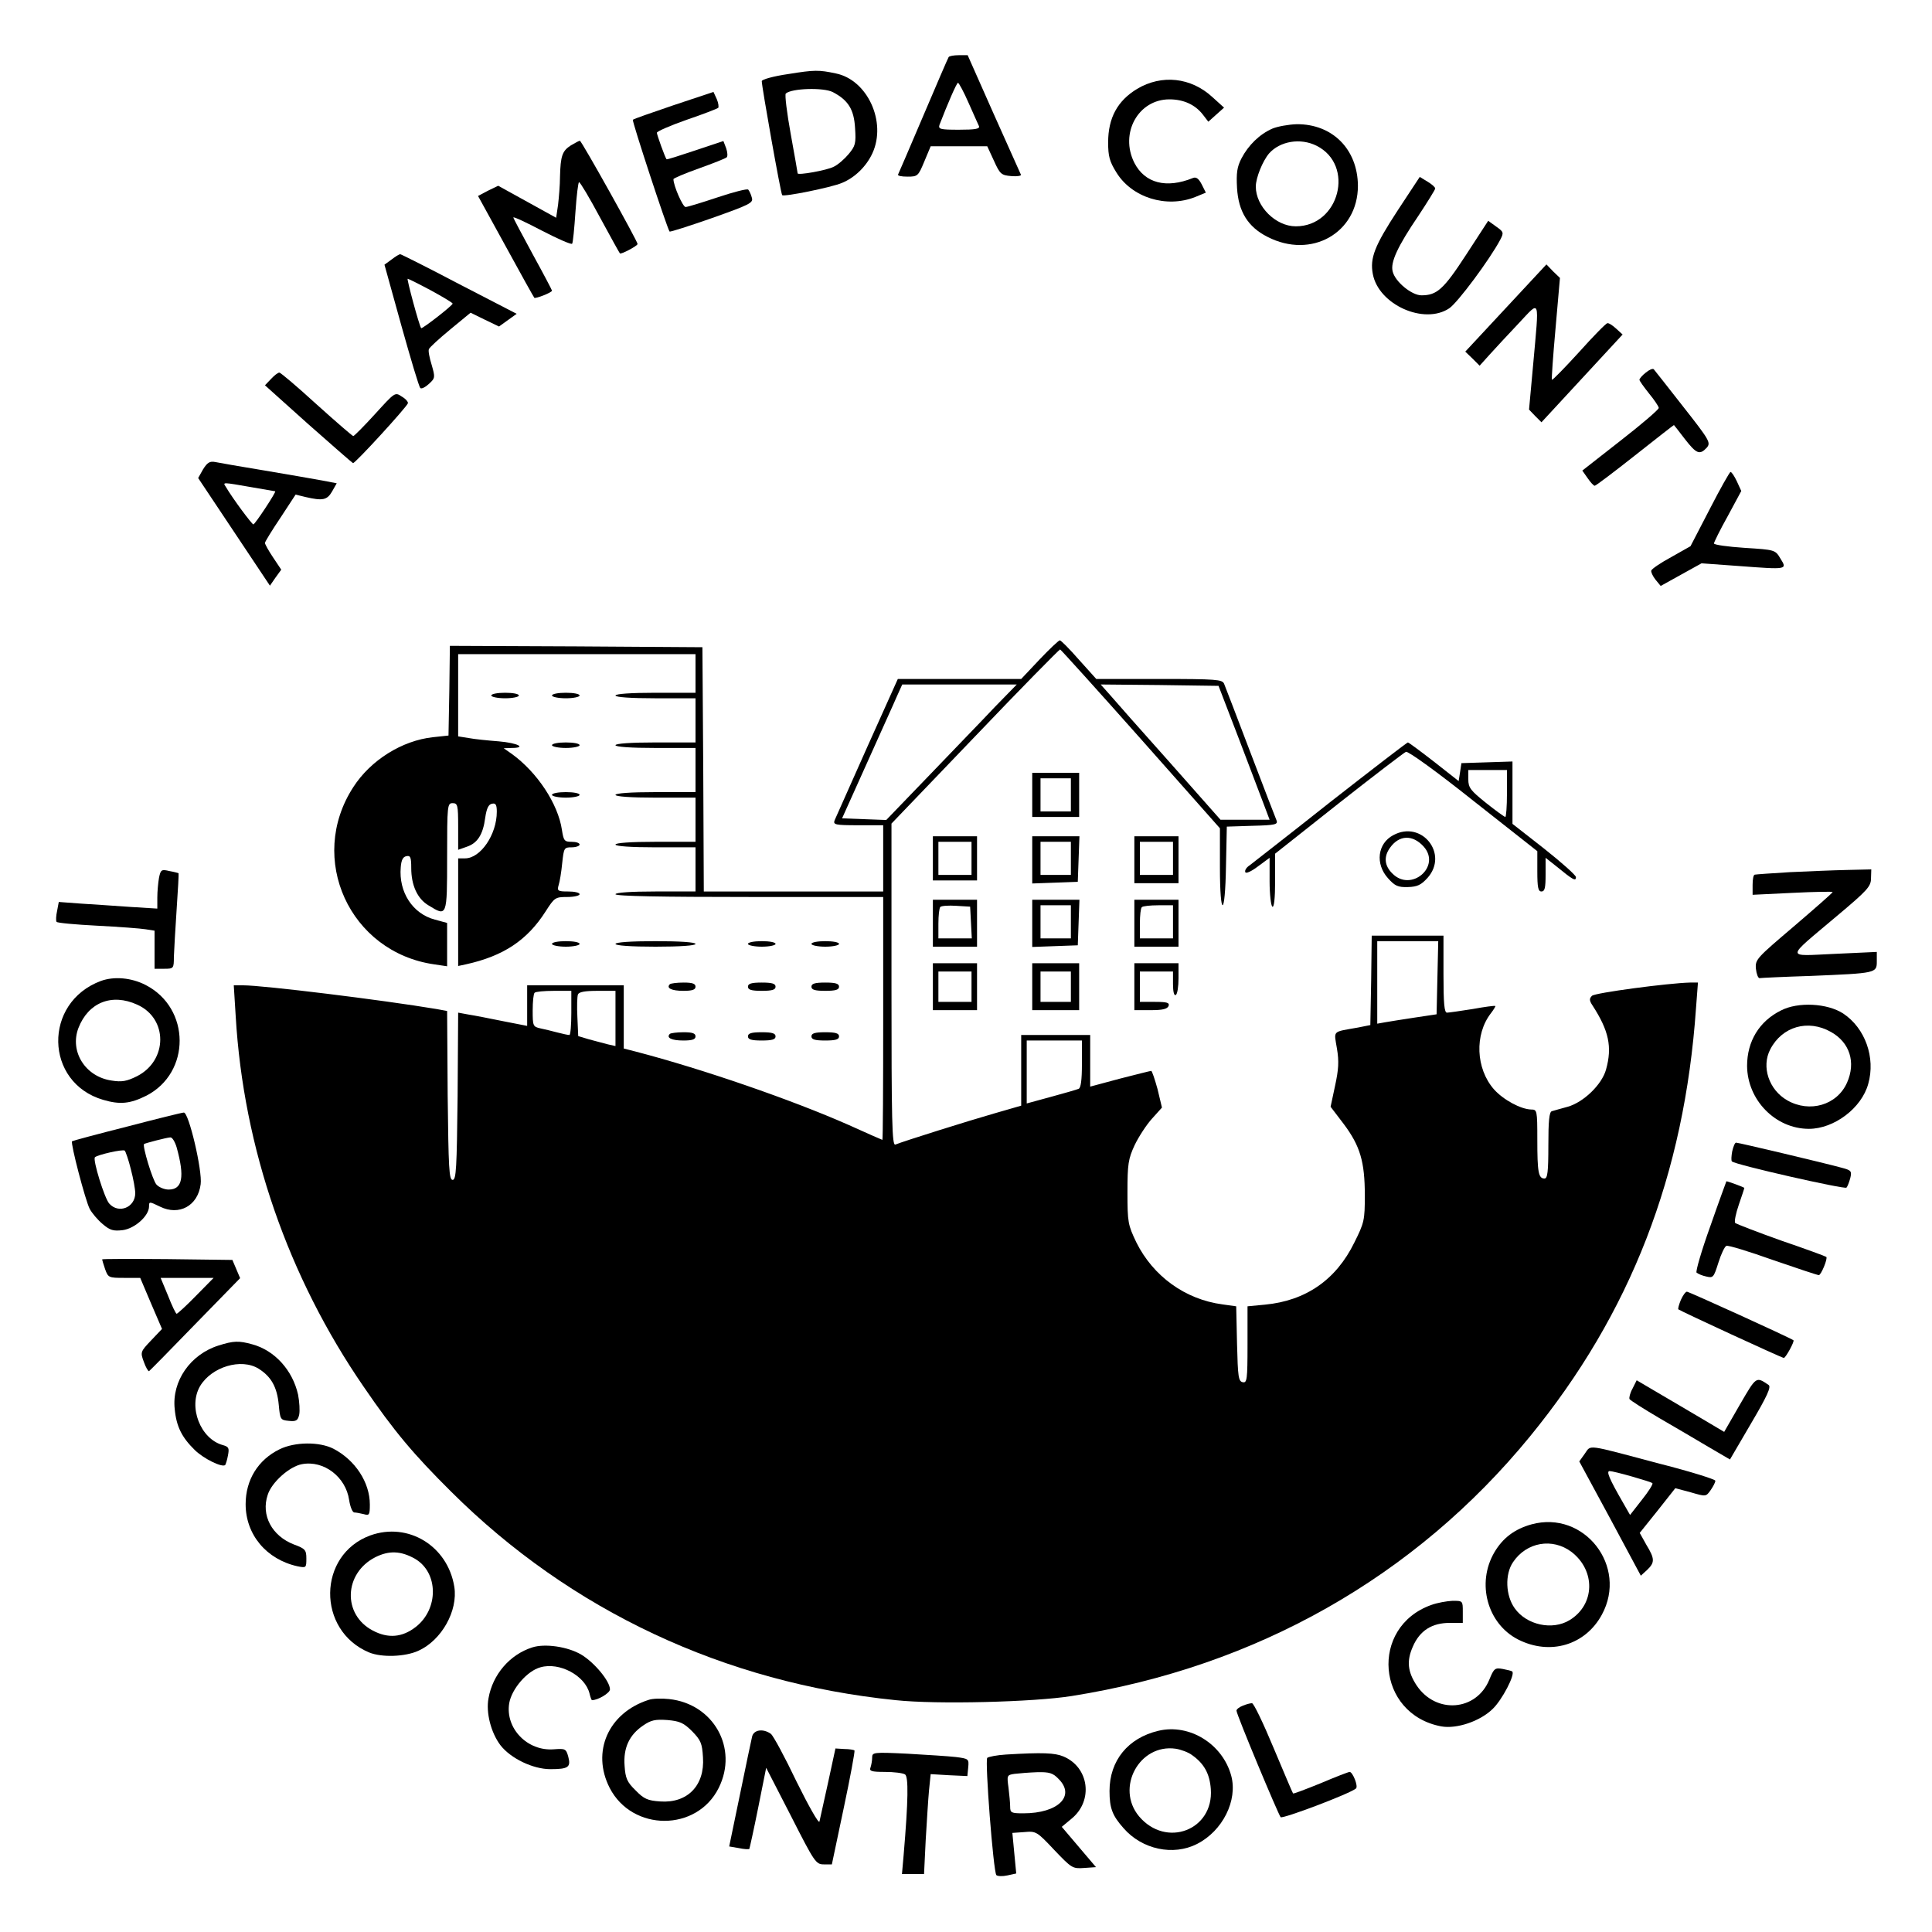 <?xml version="1.0" standalone="no"?>
<!DOCTYPE svg PUBLIC "-//W3C//DTD SVG 20010904//EN"
 "http://www.w3.org/TR/2001/REC-SVG-20010904/DTD/svg10.dtd">
<svg version="1.0" xmlns="http://www.w3.org/2000/svg"
 width="700pt" height="700pt" viewBox="0 0 700 700"
 preserveAspectRatio="xMidYMid meet">
<g transform="translate(0,700) scale(0.1,-0.1)"
fill="#000000" stroke="none">
<path d="M3437 6793 c-3 -5 -44 -100 -92 -213 -48 -113 -89 -208 -91 -212 -3
-5 12 -8 34 -8 37 0 39 2 61 55 l23 55 102 0 103 0 24 -52 c22 -49 27 -53 63
-56 21 -2 37 1 35 5 -2 5 -47 105 -99 221 l-94 212 -32 0 c-18 0 -35 -3 -37
-7z m72 -165 c18 -40 35 -79 38 -85 4 -10 -14 -13 -72 -13 -69 0 -76 2 -71 18
29 75 62 152 67 152 3 0 21 -33 38 -72z"/>
<path d="M2858 6732 c-56 -8 -98 -20 -98 -26 0 -20 69 -409 74 -413 6 -7 178
28 216 44 47 19 89 60 111 108 52 113 -18 266 -133 289 -61 13 -77 13 -170 -2z
m160 -66 c55 -29 76 -62 80 -129 4 -57 1 -66 -23 -95 -15 -18 -39 -39 -54 -46
-24 -13 -131 -32 -131 -24 0 1 -11 66 -25 142 -14 77 -22 143 -18 147 20 19
137 23 171 5z"/>
<path d="M4120 6678 c-71 -43 -105 -105 -105 -194 0 -50 5 -69 30 -109 56 -91
181 -130 285 -89 l39 16 -15 30 c-11 21 -20 28 -32 23 -96 -39 -174 -19 -212
55 -54 107 14 230 127 230 51 0 93 -19 121 -55 l20 -26 29 26 28 25 -42 38
c-78 72 -184 83 -273 30z"/>
<path d="M2441 6619 c-79 -27 -146 -50 -148 -53 -4 -4 124 -393 133 -405 2 -2
71 20 154 49 138 49 150 55 144 74 -3 12 -9 24 -13 29 -4 4 -54 -9 -111 -28
-57 -19 -109 -35 -116 -35 -10 0 -44 77 -44 101 0 3 42 21 93 39 50 18 96 36
100 40 4 4 3 18 -2 33 l-10 26 -102 -34 c-57 -19 -103 -34 -104 -32 -6 8 -35
89 -35 96 0 5 48 26 108 47 59 20 110 40 114 43 3 3 1 18 -5 32 l-12 26 -144
-48z"/>
<path d="M4610 6534 c-46 -20 -87 -60 -112 -108 -16 -31 -19 -53 -16 -107 5
-85 39 -141 110 -177 159 -82 328 14 328 185 -1 132 -92 224 -222 223 -29 -1
-69 -8 -88 -16z m160 -62 c140 -70 83 -292 -75 -292 -73 0 -145 72 -145 144 0
32 25 93 48 120 40 45 114 57 172 28z"/>
<path d="M2068 6473 c-31 -20 -37 -38 -39 -113 0 -30 -4 -76 -7 -102 l-7 -47
-105 58 -105 58 -37 -18 -36 -19 100 -182 c55 -101 102 -185 104 -187 4 -4 64
19 64 26 0 2 -31 61 -70 132 -38 70 -70 130 -70 133 0 4 47 -18 104 -48 58
-30 106 -51 109 -47 3 4 8 56 12 116 4 59 10 107 13 107 4 0 38 -57 76 -128
38 -70 70 -128 72 -130 3 -5 64 27 64 34 0 10 -203 374 -209 374 -3 0 -18 -8
-33 -17z"/>
<path d="M5065 6239 c-85 -130 -102 -174 -91 -232 21 -111 186 -185 277 -124
30 20 147 177 185 249 13 25 12 28 -15 47 l-29 21 -80 -123 c-82 -126 -106
-147 -162 -147 -35 0 -95 49 -104 86 -9 33 17 90 93 202 33 50 61 95 61 99 0
5 -13 16 -28 25 l-28 17 -79 -120z"/>
<path d="M1419 6060 l-26 -19 61 -220 c34 -121 64 -223 69 -227 4 -4 18 3 31
15 23 21 23 24 10 69 -8 26 -13 51 -10 57 2 6 37 38 77 71 l74 61 51 -25 52
-25 32 23 32 23 -209 108 c-114 60 -210 108 -213 108 -3 0 -17 -8 -31 -19z
m142 -112 c44 -24 79 -45 79 -48 0 -7 -111 -93 -114 -89 -7 8 -53 179 -49 179
3 0 41 -19 84 -42z"/>
<path d="M5456 5884 l-147 -158 26 -25 26 -26 36 40 c20 22 67 73 105 113 80
85 75 98 53 -148 l-15 -164 22 -23 23 -23 147 159 147 159 -23 21 c-12 11 -26
21 -32 20 -5 0 -51 -47 -103 -105 -52 -57 -96 -102 -98 -100 -2 2 4 86 13 186
l16 183 -25 24 -24 25 -147 -158z"/>
<path d="M5963 5650 c-13 -10 -23 -22 -23 -26 0 -4 16 -26 35 -50 19 -23 35
-47 35 -52 0 -6 -62 -59 -139 -119 l-138 -108 19 -27 c11 -16 22 -28 26 -28 4
0 70 50 146 110 77 61 140 110 141 110 0 0 18 -22 39 -50 42 -54 54 -60 80
-32 15 18 11 26 -85 148 -55 71 -104 132 -107 136 -4 4 -17 -2 -29 -12z"/>
<path d="M982 5627 l-22 -23 156 -140 c86 -76 159 -140 163 -142 7 -2 193 201
199 217 1 5 -8 16 -22 24 -25 17 -25 16 -97 -63 -40 -44 -76 -80 -79 -80 -3 0
-63 52 -133 115 -69 63 -130 115 -135 115 -5 0 -18 -10 -30 -23z"/>
<path d="M736 5300 l-18 -32 130 -195 130 -195 20 29 21 29 -30 45 c-16 24
-29 47 -29 52 0 4 25 45 56 91 l55 84 37 -9 c61 -14 77 -11 95 20 l17 30 -52
10 c-29 5 -123 22 -208 36 -85 14 -166 28 -180 31 -20 4 -29 -2 -44 -26z m174
-65 c47 -8 86 -15 87 -15 6 0 -73 -120 -79 -120 -5 0 -74 92 -101 138 -10 15
-10 15 93 -3z"/>
<path d="M6195 5156 l-70 -135 -69 -39 c-39 -21 -71 -43 -73 -49 -2 -5 5 -20
15 -33 l19 -23 74 41 74 41 138 -10 c173 -13 173 -13 148 27 -19 32 -20 32
-130 39 -61 4 -111 11 -111 16 0 4 22 49 50 99 l49 91 -16 35 c-9 19 -19 34
-23 34 -3 0 -37 -60 -75 -134z"/>
<path d="M3766 4610 l-66 -70 -223 0 -224 0 -111 -247 c-61 -137 -114 -256
-118 -265 -6 -16 2 -18 85 -18 l91 0 0 -120 0 -120 -325 0 -325 0 -2 443 -3
442 -457 3 -458 2 -2 -162 -3 -163 -56 -6 c-112 -12 -226 -83 -289 -181 -168
-259 -13 -598 293 -642 l47 -7 0 78 0 79 -44 12 c-81 21 -132 100 -124 190 2
26 8 38 21 40 14 3 17 -4 17 -43 0 -62 22 -111 62 -135 68 -42 68 -43 68 175
0 188 1 195 20 195 18 0 20 -7 20 -84 l0 -85 31 11 c39 13 59 44 67 105 5 34
12 49 25 51 13 3 17 -4 17 -29 0 -83 -59 -169 -115 -169 l-25 0 0 -195 0 -195
28 6 c136 30 222 87 289 192 32 50 35 52 78 52 25 0 45 5 45 10 0 6 -19 10
-41 10 -38 0 -41 2 -35 23 4 12 10 48 13 80 6 55 7 57 34 57 16 0 29 5 29 10
0 6 -13 10 -29 10 -26 0 -29 4 -35 43 -14 95 -90 209 -181 275 l-30 21 28 1
c57 0 24 18 -46 24 -39 3 -89 8 -109 12 l-38 6 0 149 0 149 430 0 430 0 0 -70
0 -70 -145 0 c-90 0 -145 -4 -145 -10 0 -6 55 -10 145 -10 l145 0 0 -80 0 -80
-145 0 c-90 0 -145 -4 -145 -10 0 -6 55 -10 145 -10 l145 0 0 -80 0 -80 -145
0 c-90 0 -145 -4 -145 -10 0 -6 55 -10 145 -10 l145 0 0 -80 0 -80 -145 0
c-90 0 -145 -4 -145 -10 0 -6 55 -10 145 -10 l145 0 0 -80 0 -80 -145 0 c-90
0 -145 -4 -145 -10 0 -7 168 -10 485 -10 l485 0 0 -440 c0 -242 -1 -440 -3
-440 -1 0 -56 24 -122 54 -206 91 -527 202 -772 266 l-43 11 0 114 0 115 -175
0 -175 0 0 -74 0 -73 -87 17 c-49 10 -105 21 -125 24 l-38 7 -2 -303 c-3 -261
-5 -303 -18 -303 -13 0 -15 42 -18 306 l-2 306 -38 7 c-197 33 -628 86 -701
86 l-34 0 7 -112 c28 -478 190 -945 464 -1343 110 -161 181 -245 317 -380 433
-431 990 -692 1610 -755 149 -16 501 -7 638 15 669 106 1244 432 1660 940 365
446 560 948 602 1553 l7 92 -29 0 c-79 -2 -344 -37 -355 -48 -10 -10 -10 -17
2 -35 59 -91 72 -150 49 -232 -15 -55 -82 -119 -139 -135 -25 -7 -51 -14 -57
-16 -10 -2 -13 -36 -13 -124 0 -96 -3 -120 -14 -120 -22 0 -26 23 -26 141 0
106 -1 109 -22 109 -38 1 -101 35 -135 73 -66 75 -71 199 -11 276 10 13 17 25
16 26 -2 2 -39 -3 -83 -11 -44 -7 -86 -13 -92 -13 -10 -1 -13 33 -13 139 l0
140 -130 0 -130 0 -2 -162 -3 -162 -45 -9 c-95 -17 -87 -9 -76 -76 8 -47 6
-76 -7 -136 l-16 -75 48 -63 c59 -79 76 -136 76 -258 0 -90 -2 -99 -38 -171
-66 -135 -176 -211 -324 -225 l-63 -6 0 -139 c0 -127 -2 -139 -17 -136 -16 3
-18 19 -21 139 l-3 136 -50 7 c-135 18 -251 102 -312 225 -30 63 -32 72 -32
181 0 103 3 121 26 171 15 31 43 74 63 96 l36 40 -16 67 c-10 36 -20 66 -23
66 -3 0 -54 -13 -113 -28 l-108 -29 0 94 0 93 -125 0 -125 0 0 -128 0 -128
-97 -28 c-91 -26 -327 -100 -359 -113 -12 -4 -14 80 -14 579 l0 584 303 316
c166 174 305 315 308 315 3 -1 135 -147 293 -325 l286 -323 0 -140 c0 -187 19
-184 22 4 l3 142 93 3 c84 2 93 5 87 20 -4 9 -47 121 -95 247 -48 127 -91 238
-95 248 -7 15 -27 17 -235 17 l-228 0 -63 70 c-34 39 -65 70 -69 70 -4 0 -37
-31 -74 -70z m-162 -172 c-43 -46 -150 -156 -236 -246 l-157 -163 -80 3 -80 3
90 200 c49 110 99 219 109 243 l19 42 207 0 208 0 -80 -82z m884 -113 c40
-104 81 -214 92 -242 l20 -53 -89 0 -89 0 -184 208 c-102 114 -199 224 -217
245 l-33 37 213 -2 214 -3 73 -190z m720 -867 l-3 -133 -80 -12 c-44 -7 -92
-14 -107 -17 l-28 -5 0 149 0 150 110 0 111 0 -3 -132z m-3138 -128 c0 -44 -3
-80 -7 -80 -5 0 -24 4 -43 9 -19 5 -47 12 -62 15 -27 6 -28 9 -28 65 0 32 3
61 7 64 3 4 35 7 70 7 l63 0 0 -80z m160 -20 l0 -100 -27 6 c-16 4 -46 12 -68
18 l-40 12 -3 68 c-2 38 -1 75 2 83 4 9 25 13 71 13 l65 0 0 -100z m1690 -165
c0 -59 -4 -87 -12 -90 -7 -3 -52 -16 -100 -29 l-88 -24 0 114 0 114 100 0 100
0 0 -85z"/>
<path d="M1780 4480 c0 -5 23 -10 50 -10 28 0 50 5 50 10 0 6 -22 10 -50 10
-27 0 -50 -4 -50 -10z"/>
<path d="M2000 4480 c0 -5 23 -10 50 -10 28 0 50 5 50 10 0 6 -22 10 -50 10
-27 0 -50 -4 -50 -10z"/>
<path d="M2000 4300 c0 -5 23 -10 50 -10 28 0 50 5 50 10 0 6 -22 10 -50 10
-27 0 -50 -4 -50 -10z"/>
<path d="M4821 4095 c-150 -119 -283 -222 -293 -230 -11 -7 -19 -18 -16 -25 2
-6 21 2 46 21 l42 31 0 -86 c0 -46 5 -88 10 -91 6 -4 10 29 10 93 l0 99 230
182 c127 100 237 184 244 187 8 3 112 -72 245 -178 l231 -182 0 -73 c0 -58 3
-73 15 -73 12 0 15 13 15 61 l0 61 43 -34 c56 -46 67 -52 67 -36 0 7 -52 53
-115 103 l-115 90 0 113 0 113 -92 -3 -93 -3 -5 -33 -5 -32 -89 70 c-49 38
-92 70 -95 70 -3 0 -129 -97 -280 -215z m639 30 c0 -47 -3 -85 -6 -85 -3 0
-35 23 -70 51 -56 45 -64 55 -64 85 l0 34 70 0 70 0 0 -85z"/>
<path d="M3740 4120 l0 -80 85 0 85 0 0 80 0 80 -85 0 -85 0 0 -80z m140 0 l0
-60 -55 0 -55 0 0 60 0 60 55 0 55 0 0 -60z"/>
<path d="M2000 4120 c0 -5 23 -10 50 -10 28 0 50 5 50 10 0 6 -22 10 -50 10
-27 0 -50 -4 -50 -10z"/>
<path d="M5048 3974 c-57 -30 -66 -104 -19 -156 25 -28 36 -33 72 -32 35 1 48
8 71 33 78 87 -21 211 -124 155z m110 -41 c65 -72 -45 -167 -113 -98 -29 28
-32 61 -9 93 33 47 82 49 122 5z"/>
<path d="M3380 3890 l0 -80 80 0 80 0 0 80 0 80 -80 0 -80 0 0 -80z m140 0 l0
-60 -60 0 -60 0 0 60 0 60 60 0 60 0 0 -60z"/>
<path d="M3740 3885 l0 -86 83 3 82 3 3 83 3 82 -86 0 -85 0 0 -85z m140 5 l0
-60 -55 0 -55 0 0 60 0 60 55 0 55 0 0 -60z"/>
<path d="M4110 3885 l0 -85 80 0 80 0 0 85 0 85 -80 0 -80 0 0 -85z m140 5 l0
-60 -60 0 -60 0 0 60 0 60 60 0 60 0 0 -60z"/>
<path d="M576 3819 c-3 -17 -6 -49 -6 -71 l0 -40 -97 6 c-54 4 -134 9 -179 12
l-81 6 -6 -32 c-4 -18 -5 -36 -2 -40 2 -4 69 -10 147 -14 79 -4 158 -10 176
-13 l32 -5 0 -69 0 -69 35 0 c34 0 35 1 35 43 1 23 5 100 10 172 5 71 8 130 7
131 -1 1 -16 5 -33 8 -29 7 -32 5 -38 -25z"/>
<path d="M6485 3840 c-66 -4 -123 -8 -127 -9 -5 0 -8 -17 -8 -37 l0 -36 145 7
c80 4 145 5 145 3 0 -3 -63 -58 -140 -124 -135 -115 -141 -120 -138 -154 2
-19 8 -34 13 -34 6 1 89 5 185 8 239 10 240 10 240 53 l0 34 -152 -7 c-181 -8
-181 -22 6 136 112 94 125 108 125 138 l1 32 -87 -2 c-49 -1 -142 -5 -208 -8z"/>
<path d="M3380 3655 l0 -85 80 0 80 0 0 85 0 85 -80 0 -80 0 0 -85z m138 3 l3
-58 -61 0 -60 0 0 53 c0 30 3 57 7 61 4 4 30 6 58 4 l50 -3 3 -57z"/>
<path d="M3740 3655 l0 -86 83 3 82 3 3 83 3 82 -86 0 -85 0 0 -85z m140 5 l0
-60 -55 0 -55 0 0 60 0 60 55 0 55 0 0 -60z"/>
<path d="M4110 3655 l0 -85 80 0 80 0 0 85 0 85 -80 0 -80 0 0 -85z m140 5 l0
-60 -60 0 -60 0 0 53 c0 30 3 57 7 60 3 4 30 7 60 7 l53 0 0 -60z"/>
<path d="M2000 3580 c0 -5 23 -10 50 -10 28 0 50 5 50 10 0 6 -22 10 -50 10
-27 0 -50 -4 -50 -10z"/>
<path d="M2230 3580 c0 -6 55 -10 145 -10 90 0 145 4 145 10 0 6 -55 10 -145
10 -90 0 -145 -4 -145 -10z"/>
<path d="M2710 3580 c0 -5 23 -10 50 -10 28 0 50 5 50 10 0 6 -22 10 -50 10
-27 0 -50 -4 -50 -10z"/>
<path d="M2940 3580 c0 -5 23 -10 50 -10 28 0 50 5 50 10 0 6 -22 10 -50 10
-27 0 -50 -4 -50 -10z"/>
<path d="M3380 3425 l0 -85 80 0 80 0 0 85 0 85 -80 0 -80 0 0 -85z m140 0 l0
-55 -60 0 -60 0 0 55 0 55 60 0 60 0 0 -55z"/>
<path d="M3740 3425 l0 -85 85 0 85 0 0 85 0 85 -85 0 -85 0 0 -85z m140 0 l0
-55 -55 0 -55 0 0 55 0 55 55 0 55 0 0 -55z"/>
<path d="M4110 3425 l0 -85 59 0 c43 0 60 4 65 15 4 12 -5 15 -49 15 l-55 0 0
55 0 55 60 0 60 0 0 -46 c0 -27 4 -43 10 -39 6 3 10 31 10 61 l0 54 -80 0 -80
0 0 -85z"/>
<path d="M366 3446 c-211 -78 -205 -369 8 -431 61 -18 98 -14 156 15 162 83
161 317 -2 401 -52 27 -115 32 -162 15z m131 -86 c112 -50 111 -202 0 -259
-38 -19 -56 -22 -93 -16 -95 14 -152 105 -120 190 36 93 121 127 213 85z"/>
<path d="M2427 3434 c-14 -14 6 -24 49 -24 32 0 44 4 44 15 0 11 -11 15 -43
15 -24 0 -47 -3 -50 -6z"/>
<path d="M2710 3425 c0 -11 12 -15 50 -15 38 0 50 4 50 15 0 11 -12 15 -50 15
-38 0 -50 -4 -50 -15z"/>
<path d="M2940 3425 c0 -11 12 -15 50 -15 38 0 50 4 50 15 0 11 -12 15 -50 15
-38 0 -50 -4 -50 -15z"/>
<path d="M6453 3339 c-79 -39 -123 -112 -123 -201 1 -124 103 -228 224 -228
91 0 191 75 215 163 27 95 -11 202 -91 255 -57 37 -163 43 -225 11z m181 -78
c68 -38 91 -110 58 -184 -36 -81 -135 -110 -216 -64 -67 38 -95 122 -62 185
43 83 137 110 220 63z"/>
<path d="M2427 3254 c-14 -14 6 -24 49 -24 32 0 44 4 44 15 0 11 -11 15 -43
15 -24 0 -47 -3 -50 -6z"/>
<path d="M2710 3245 c0 -11 12 -15 50 -15 38 0 50 4 50 15 0 11 -12 15 -50 15
-38 0 -50 -4 -50 -15z"/>
<path d="M2940 3245 c0 -11 12 -15 50 -15 38 0 50 4 50 15 0 11 -12 15 -50 15
-38 0 -50 -4 -50 -15z"/>
<path d="M460 2918 c-107 -27 -196 -51 -199 -53 -6 -7 48 -214 64 -245 8 -15
29 -40 47 -55 27 -23 39 -26 73 -22 44 6 95 52 95 86 0 18 1 18 40 -1 69 -34
137 3 147 81 7 48 -43 261 -61 260 -6 0 -99 -23 -206 -51z m180 -75 c30 -108
21 -153 -29 -153 -15 0 -35 8 -44 18 -14 15 -52 141 -45 147 4 3 80 23 95 24
7 1 17 -16 23 -36z m-166 -79 c9 -34 16 -73 16 -87 0 -52 -60 -76 -94 -38 -17
18 -61 160 -52 168 9 9 101 30 108 24 3 -3 14 -34 22 -67z"/>
<path d="M6276 2828 c-3 -17 -4 -33 -1 -36 11 -12 409 -102 415 -95 4 4 10 20
14 35 6 25 3 28 -31 37 -66 18 -374 91 -383 91 -4 0 -10 -14 -14 -32z"/>
<path d="M6197 2558 c-32 -89 -54 -165 -50 -169 5 -4 20 -11 35 -14 25 -6 27
-4 44 50 10 32 23 59 29 61 6 3 81 -20 168 -51 87 -30 162 -55 167 -55 8 0 33
60 27 66 -2 2 -75 29 -163 59 -87 31 -162 60 -167 64 -4 4 2 34 13 66 11 32
20 59 20 61 0 2 -59 24 -65 24 0 0 -27 -73 -58 -162z"/>
<path d="M370 2437 c0 -2 5 -18 11 -36 11 -30 13 -31 69 -31 l58 0 39 -92 40
-93 -39 -41 c-39 -41 -40 -43 -27 -78 7 -20 16 -35 19 -34 3 2 78 78 167 170
l163 167 -14 33 -14 33 -236 3 c-130 1 -236 1 -236 -1z m340 -132 c-35 -36
-67 -65 -70 -65 -3 0 -17 29 -31 65 l-27 65 96 0 96 0 -64 -65z"/>
<path d="M6090 2290 c-7 -17 -11 -32 -9 -34 7 -6 375 -176 382 -176 7 0 40 61
35 64 -14 10 -379 176 -386 176 -5 0 -15 -14 -22 -30z"/>
<path d="M792 2125 c-102 -32 -170 -129 -159 -230 6 -64 26 -103 73 -149 33
-32 99 -64 110 -54 2 3 7 18 10 35 5 26 3 31 -18 37 -82 22 -127 139 -83 214
42 70 149 102 212 63 46 -29 67 -67 73 -131 5 -53 6 -55 36 -58 27 -3 33 1 38
22 3 14 1 47 -4 73 -20 89 -85 160 -165 182 -50 14 -69 13 -123 -4z"/>
<path d="M6304 1911 l-57 -99 -86 51 c-47 28 -119 70 -158 93 l-73 43 -15 -30
c-9 -16 -13 -33 -11 -38 3 -5 52 -36 108 -69 57 -33 137 -80 179 -105 l77 -45
76 130 c59 100 74 133 64 140 -46 31 -44 32 -104 -71z"/>
<path d="M1013 1749 c-78 -38 -123 -111 -123 -199 0 -110 75 -200 188 -225 31
-6 32 -6 32 28 0 31 -4 36 -45 51 -80 31 -120 106 -95 180 14 45 79 103 124
111 79 15 159 -46 171 -130 4 -25 12 -45 19 -45 6 0 21 -3 34 -6 20 -6 22 -3
22 35 0 80 -53 161 -132 202 -51 26 -140 25 -195 -2z"/>
<path d="M5742 1733 l-20 -28 112 -207 111 -207 23 21 c28 27 28 40 -3 91
l-24 43 65 81 64 81 56 -15 c55 -16 55 -16 72 8 9 13 17 28 17 34 0 5 -89 33
-199 61 -275 73 -250 70 -274 37z m172 -83 c38 -11 71 -21 73 -24 3 -3 -14
-30 -38 -60 l-43 -55 -24 42 c-52 90 -63 117 -50 117 7 0 44 -9 82 -20z"/>
<path d="M5549 1477 c-61 -17 -104 -49 -135 -102 -65 -112 -25 -258 86 -315
116 -59 244 -21 304 90 95 175 -64 379 -255 327z m145 -100 c88 -68 85 -191
-7 -247 -62 -38 -156 -18 -199 43 -33 46 -36 123 -6 167 49 73 143 89 212 37z"/>
<path d="M1342 1437 c-192 -70 -195 -344 -5 -424 46 -19 131 -16 179 6 84 38
144 145 130 232 -24 148 -167 235 -304 186z m162 -85 c85 -50 86 -182 2 -247
-49 -38 -100 -42 -155 -13 -111 58 -105 208 9 266 50 25 93 23 144 -6z"/>
<path d="M5186 1185 c-225 -80 -199 -396 36 -440 55 -10 140 18 186 63 34 32
83 126 71 136 -2 2 -18 6 -34 9 -28 5 -32 3 -49 -39 -47 -114 -193 -125 -263
-21 -33 50 -37 89 -14 141 25 58 69 86 134 86 l47 0 0 40 c0 40 0 40 -37 40
-21 -1 -55 -7 -77 -15z"/>
<path d="M1928 1031 c-81 -26 -143 -98 -158 -184 -10 -52 9 -125 43 -170 37
-48 118 -87 181 -87 65 0 75 7 65 45 -8 29 -11 30 -52 27 -96 -8 -177 76 -162
167 9 52 65 117 113 130 69 20 162 -30 178 -95 3 -13 7 -24 9 -24 22 0 65 26
65 39 0 30 -57 98 -104 126 -49 29 -132 41 -178 26z"/>
<path d="M2350 841 c-146 -47 -208 -188 -141 -319 82 -159 316 -159 395 0 72
144 -19 305 -180 322 -27 3 -60 2 -74 -3z m158 -114 c31 -32 36 -43 39 -94 7
-102 -56 -167 -155 -160 -45 3 -59 9 -89 40 -31 30 -37 44 -40 89 -5 65 17
112 67 146 29 20 44 23 88 20 45 -4 59 -10 90 -41z"/>
<path d="M4503 820 c-13 -5 -23 -13 -23 -18 0 -14 151 -375 160 -386 7 -7 251
85 273 104 9 8 -12 60 -23 60 -4 0 -51 -18 -105 -41 -54 -22 -99 -39 -100 -37
-2 2 -33 76 -71 166 -37 89 -72 162 -78 161 -6 0 -21 -4 -33 -9z"/>
<path d="M4197 729 c-110 -26 -177 -108 -177 -218 0 -62 10 -89 51 -135 67
-77 180 -101 266 -57 93 47 148 158 124 247 -31 115 -151 190 -264 163z m122
-88 c44 -31 64 -68 68 -123 11 -149 -162 -215 -260 -99 -86 103 1 264 133 245
19 -3 46 -13 59 -23z"/>
<path d="M2725 708 c-3 -13 -23 -107 -44 -210 l-39 -188 35 -6 c18 -4 36 -5
38 -3 1 2 16 69 32 149 l29 145 90 -175 c85 -167 90 -175 119 -175 l29 0 43
204 c24 113 41 206 39 209 -3 2 -19 5 -37 5 l-32 2 -27 -125 c-15 -69 -29
-132 -31 -140 -3 -8 -40 58 -83 145 -42 88 -84 166 -93 173 -28 20 -62 15 -68
-10z"/>
<path d="M3160 632 c0 -11 -3 -27 -6 -36 -5 -13 3 -16 52 -16 33 0 65 -4 73
-9 13 -8 12 -93 -5 -293 l-6 -68 40 0 40 0 6 123 c4 67 9 148 12 180 l6 59 67
-4 66 -3 3 31 c3 31 2 32 -45 38 -26 3 -105 8 -175 12 -124 6 -128 5 -128 -14z"/>
<path d="M3645 643 c-33 -2 -63 -8 -68 -12 -9 -9 22 -412 33 -425 5 -4 22 -5
40 -1 l32 7 -7 73 -7 74 43 3 c43 4 46 2 109 -65 63 -66 66 -68 108 -65 l43 3
-62 73 -62 73 36 30 c79 65 63 186 -30 225 -31 13 -75 15 -208 7z m190 -88
c63 -62 -1 -125 -127 -125 -44 0 -48 2 -48 24 0 13 -3 44 -6 69 -6 44 -6 46
22 50 16 2 53 5 82 6 44 1 57 -3 77 -24z"/>
</g>
</svg>
